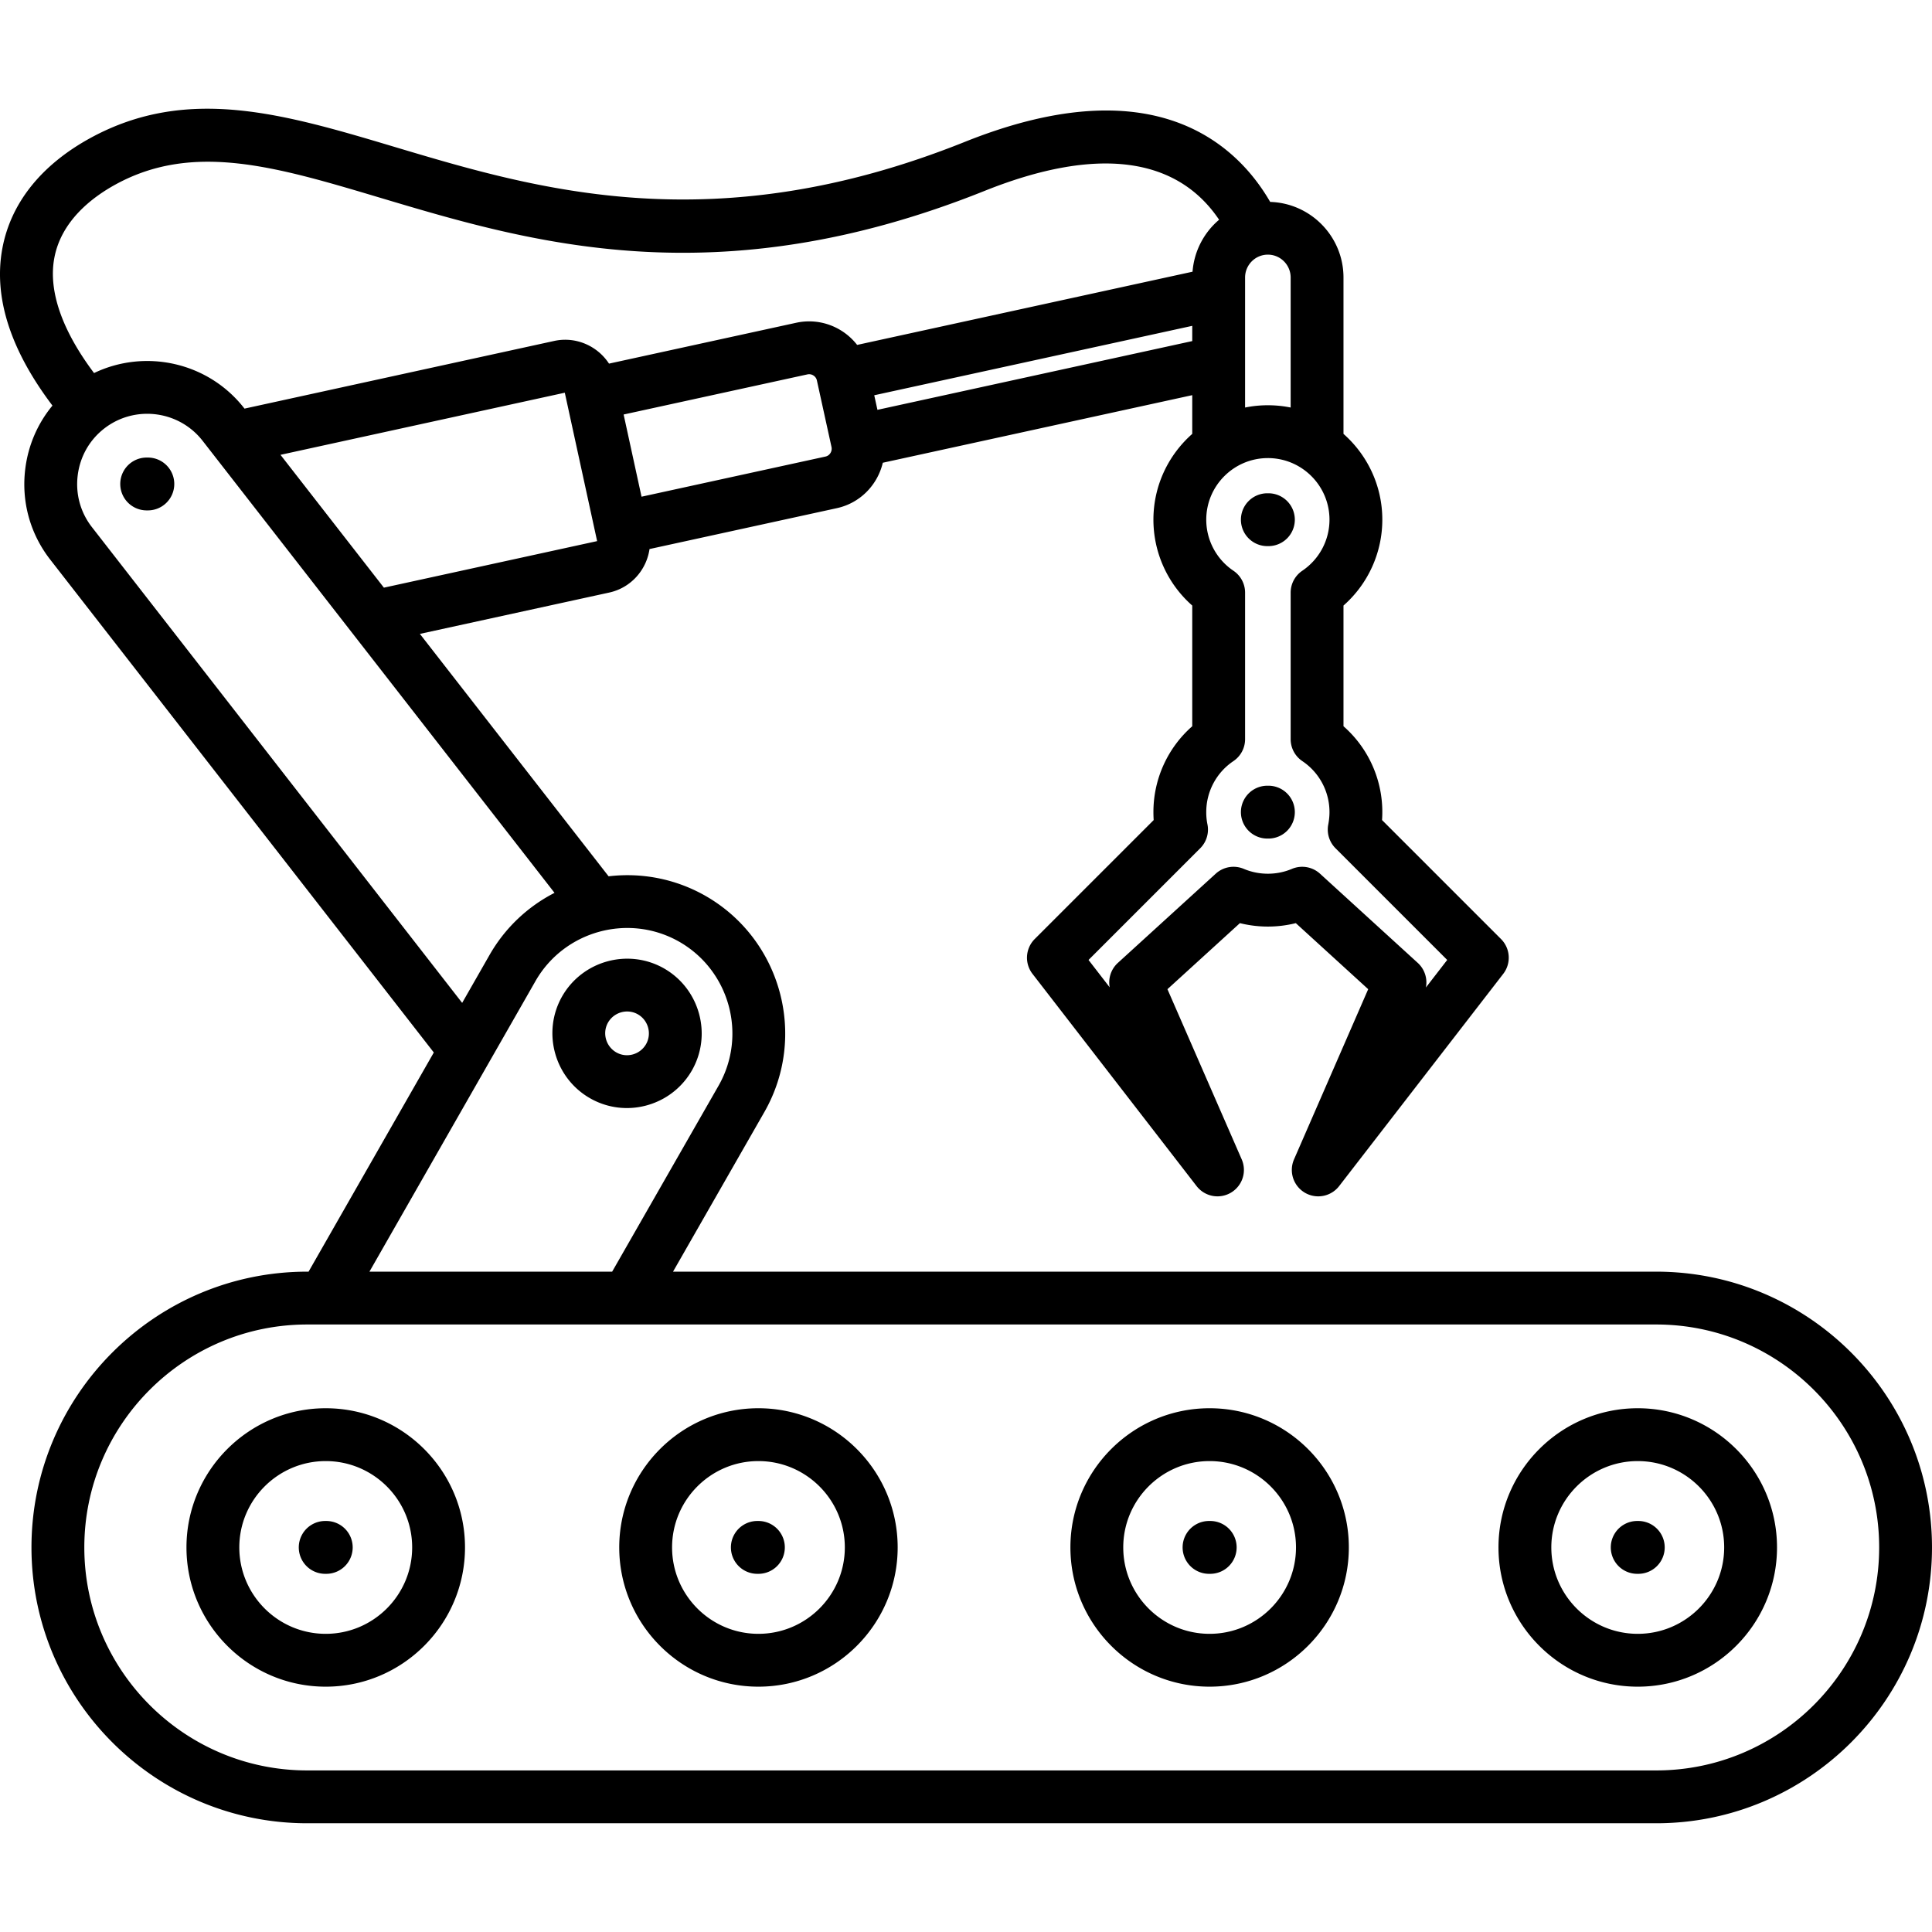 <svg xmlns="http://www.w3.org/2000/svg" xml:space="preserve" width="512" height="512" viewBox="0 0 512 512"><path d="m183.359 283.681.012-.021c5.389-9.463 2.087-21.574-7.382-27.01-9.463-5.391-21.575-2.087-27.01 7.381-5.39 9.464-2.087 21.576 7.36 26.999a19.6 19.6 0 0 0 9.792 2.615c6.869 0 13.563-3.582 17.228-9.964m-20.048-4.796c-2.774-1.593-3.745-5.147-2.175-7.903a5.84 5.84 0 0 1 5.065-2.926c.967 0 1.945.241 2.838.75 2.771 1.591 3.743 5.138 2.17 7.913-1.602 2.776-5.143 3.747-7.898 2.166m275.613 58.116H178.362l24.225-42.338c11.447-20.067 4.457-45.737-15.595-57.23-8.09-4.614-17.09-6.228-25.706-5.202l-50.012-64.243 50.15-10.948c5.775-1.254 9.903-5.99 10.704-11.536l49.605-10.827c6.235-1.341 10.829-6.181 12.22-12.044l82.005-17.911v10.264c-6.303 5.562-10.29 13.691-10.29 22.739a30.3 30.3 0 0 0 10.29 22.752v31.985a30.23 30.23 0 0 0-10.29 22.762q0 1.074.067 2.105l-31.522 31.522a7 7 0 0 0-.588 9.233l43.483 56.24a7 7 0 0 0 9.108 1.741 7 7 0 0 0 2.848-8.824l-19.679-45.095 19.205-17.505a30.6 30.6 0 0 0 14.814.001l19.182 17.503-19.655 45.1a7 7 0 0 0 6.414 9.799 7 7 0 0 0 5.543-2.72l43.483-56.24a7 7 0 0 0-.588-9.233l-31.529-31.528a30.23 30.23 0 0 0-10.216-24.862v-31.985a30.3 30.3 0 0 0 10.29-22.752c0-9.047-3.987-17.177-10.29-22.739V73.549c0-10.859-8.661-19.709-19.426-20.038-5.586-9.647-13.593-16.728-23.389-20.619-15.26-6.063-34.615-4.479-57.526 4.705-66.483 26.631-113.304 12.64-150.927 1.398-29.563-8.833-55.093-16.46-80.795-2.431C10.92 43.702 2.844 53.833.619 65.86-1.762 78.727 2.72 92.709 13.9 107.486c-3.909 4.724-6.415 10.474-7.198 16.728-1.084 8.665 1.261 17.216 6.602 24.076l101.661 130.632-33.188 58.079h-.359c-40.295 0-73.077 32.782-73.077 73.077 0 40.311 32.782 73.106 73.077 73.106h357.505c40.295 0 73.077-32.796 73.077-73.106.002-40.295-32.781-73.077-73.076-73.077M101.736 155.736l-27.404-35.202 75.345-16.462 8.568 39.329zm117.031-34.744-48.753 10.64-4.746-21.782 48.726-10.635a2.1 2.1 0 0 1 1.581.298c.272.175.751.573.909 1.304l3.875 17.65c.241 1.132-.479 2.286-1.592 2.525m13.764-12.38-.848-3.863 84.275-18.395v4.037zm97.429-35.063c0-3.345 2.708-6.065 6.038-6.065s6.038 2.721 6.038 6.065V108c-1.952-.396-3.971-.605-6.038-.605s-4.086.209-6.038.605zm6.039 47.849c9.003 0 16.328 7.324 16.328 16.327 0 5.422-2.695 10.48-7.209 13.531a7 7 0 0 0-3.081 5.801v38.835a7 7 0 0 0 3.099 5.813 16.25 16.25 0 0 1 7.191 13.519c0 1.05-.109 2.137-.333 3.323a7 7 0 0 0 1.93 6.248l29.601 29.601-5.647 7.304a7 7 0 0 0-2.152-6.52l-25.909-23.642a7 7 0 0 0-7.453-1.273c-4.026 1.707-8.705 1.707-12.731 0a7 7 0 0 0-7.451 1.271l-25.937 23.642a7 7 0 0 0-2.164 6.474l-5.609-7.255 29.601-29.601a7 7 0 0 0 1.905-6.373 15.6 15.6 0 0 1-.308-3.198 16.25 16.25 0 0 1 7.191-13.519 7 7 0 0 0 3.099-5.813v-38.835a7 7 0 0 0-3.081-5.801 16.32 16.32 0 0 1-7.209-13.531c0-9.003 7.325-16.328 16.329-16.328M14.388 68.408c1.81-9.786 9.866-16.036 16.301-19.555 20.573-11.231 42.417-4.703 70.073 3.559 39.708 11.864 89.125 26.63 160.144-1.816 29.54-11.84 50.868-9.171 62.168 7.64a20.03 20.03 0 0 0-7.038 13.768l-88.888 19.402c-3.676-4.727-9.857-7.225-16.12-5.875l-49.634 10.833c-3.052-4.68-8.768-7.258-14.515-6.012l-82.083 17.935-.046-.06c-9.578-12.31-26.3-15.855-39.825-9.363-8.505-11.328-12.142-21.779-10.537-30.456m9.966 71.28c-3.042-3.907-4.376-8.786-3.757-13.736.619-4.947 3.109-9.343 7.011-12.379 8.092-6.296 19.796-4.837 26.091 3.253l93.255 119.789a41.7 41.7 0 0 0-17.189 16.408l-7.287 12.752zm117.564 120.291c7.654-13.354 24.761-18.012 38.123-10.39 13.354 7.654 18.011 24.762 10.387 38.127l-28.201 49.285H97.906zm297.006 209.202H81.419c-32.574 0-59.074-26.513-59.074-59.103 0-32.573 26.5-59.073 59.074-59.073h357.505c32.574 0 59.074 26.5 59.074 59.073.001 32.59-26.5 59.103-59.074 59.103m-237.94-95.982c-20.335 0-36.879 16.544-36.879 36.879 0 20.351 16.544 36.907 36.879 36.907 20.351 0 36.907-16.557 36.907-36.907 0-20.335-16.556-36.879-36.907-36.879m0 59.782c-12.614 0-22.876-10.274-22.876-22.903 0-12.613 10.262-22.875 22.876-22.875 12.629 0 22.904 10.262 22.904 22.875 0 12.629-10.275 22.903-22.904 22.903m119.565-59.782c-20.335 0-36.878 16.544-36.878 36.879 0 20.351 16.543 36.907 36.878 36.907 20.351 0 36.907-16.557 36.907-36.907.001-20.335-16.556-36.879-36.907-36.879m0 59.782c-12.613 0-22.875-10.274-22.875-22.903 0-12.613 10.262-22.875 22.875-22.875 12.629 0 22.904 10.262 22.904 22.875.001 12.629-10.274 22.903-22.904 22.903M86.323 373.199c-20.351 0-36.907 16.544-36.907 36.879 0 20.351 16.557 36.907 36.907 36.907s36.907-16.557 36.907-36.907c0-20.335-16.557-36.879-36.907-36.879m0 59.782c-12.629 0-22.904-10.274-22.904-22.903 0-12.613 10.275-22.875 22.904-22.875s22.904 10.262 22.904 22.875c0 12.629-10.275 22.903-22.904 22.903m347.698-59.782c-20.351 0-36.907 16.544-36.907 36.879 0 20.351 16.557 36.907 36.907 36.907s36.907-16.557 36.907-36.907c-.001-20.335-16.557-36.879-36.907-36.879m0 59.782c-12.629 0-22.904-10.274-22.904-22.903 0-12.613 10.275-22.875 22.904-22.875s22.904 10.262 22.904 22.875c-.001 12.629-10.276 22.903-22.904 22.903M46.184 128.258a7 7 0 0 1-7.001 7.002h-.312a7.002 7.002 0 0 1 0-14.004h.312a7 7 0 0 1 7.001 7.002m282.671 9.468a7 7 0 0 1 7.001-7.002h.284a7.002 7.002 0 0 1 0 14.004h-.284a7 7 0 0 1-7.001-7.002m14.287 77.499a7 7 0 0 1-7.001 7.002h-.284a7.002 7.002 0 0 1 0-14.004h.284a7 7 0 0 1 7.001 7.002M93.466 410.078a7 7 0 0 1-7.001 7.002h-.283a7.002 7.002 0 0 1 0-14.004h.283a7 7 0 0 1 7.001 7.002m114.52 0a7 7 0 0 1-7.001 7.002h-.284a7.002 7.002 0 0 1 0-14.004h.284a7 7 0 0 1 7.001 7.002m119.735 0a7 7 0 0 1-7.001 7.002h-.312a7.002 7.002 0 0 1 0-14.004h.312a7 7 0 0 1 7.001 7.002m113.443 0a7 7 0 0 1-7.001 7.002h-.284a7.002 7.002 0 0 1 0-14.004h.284a7 7 0 0 1 7.001 7.002" data-original="#000000"/></svg>